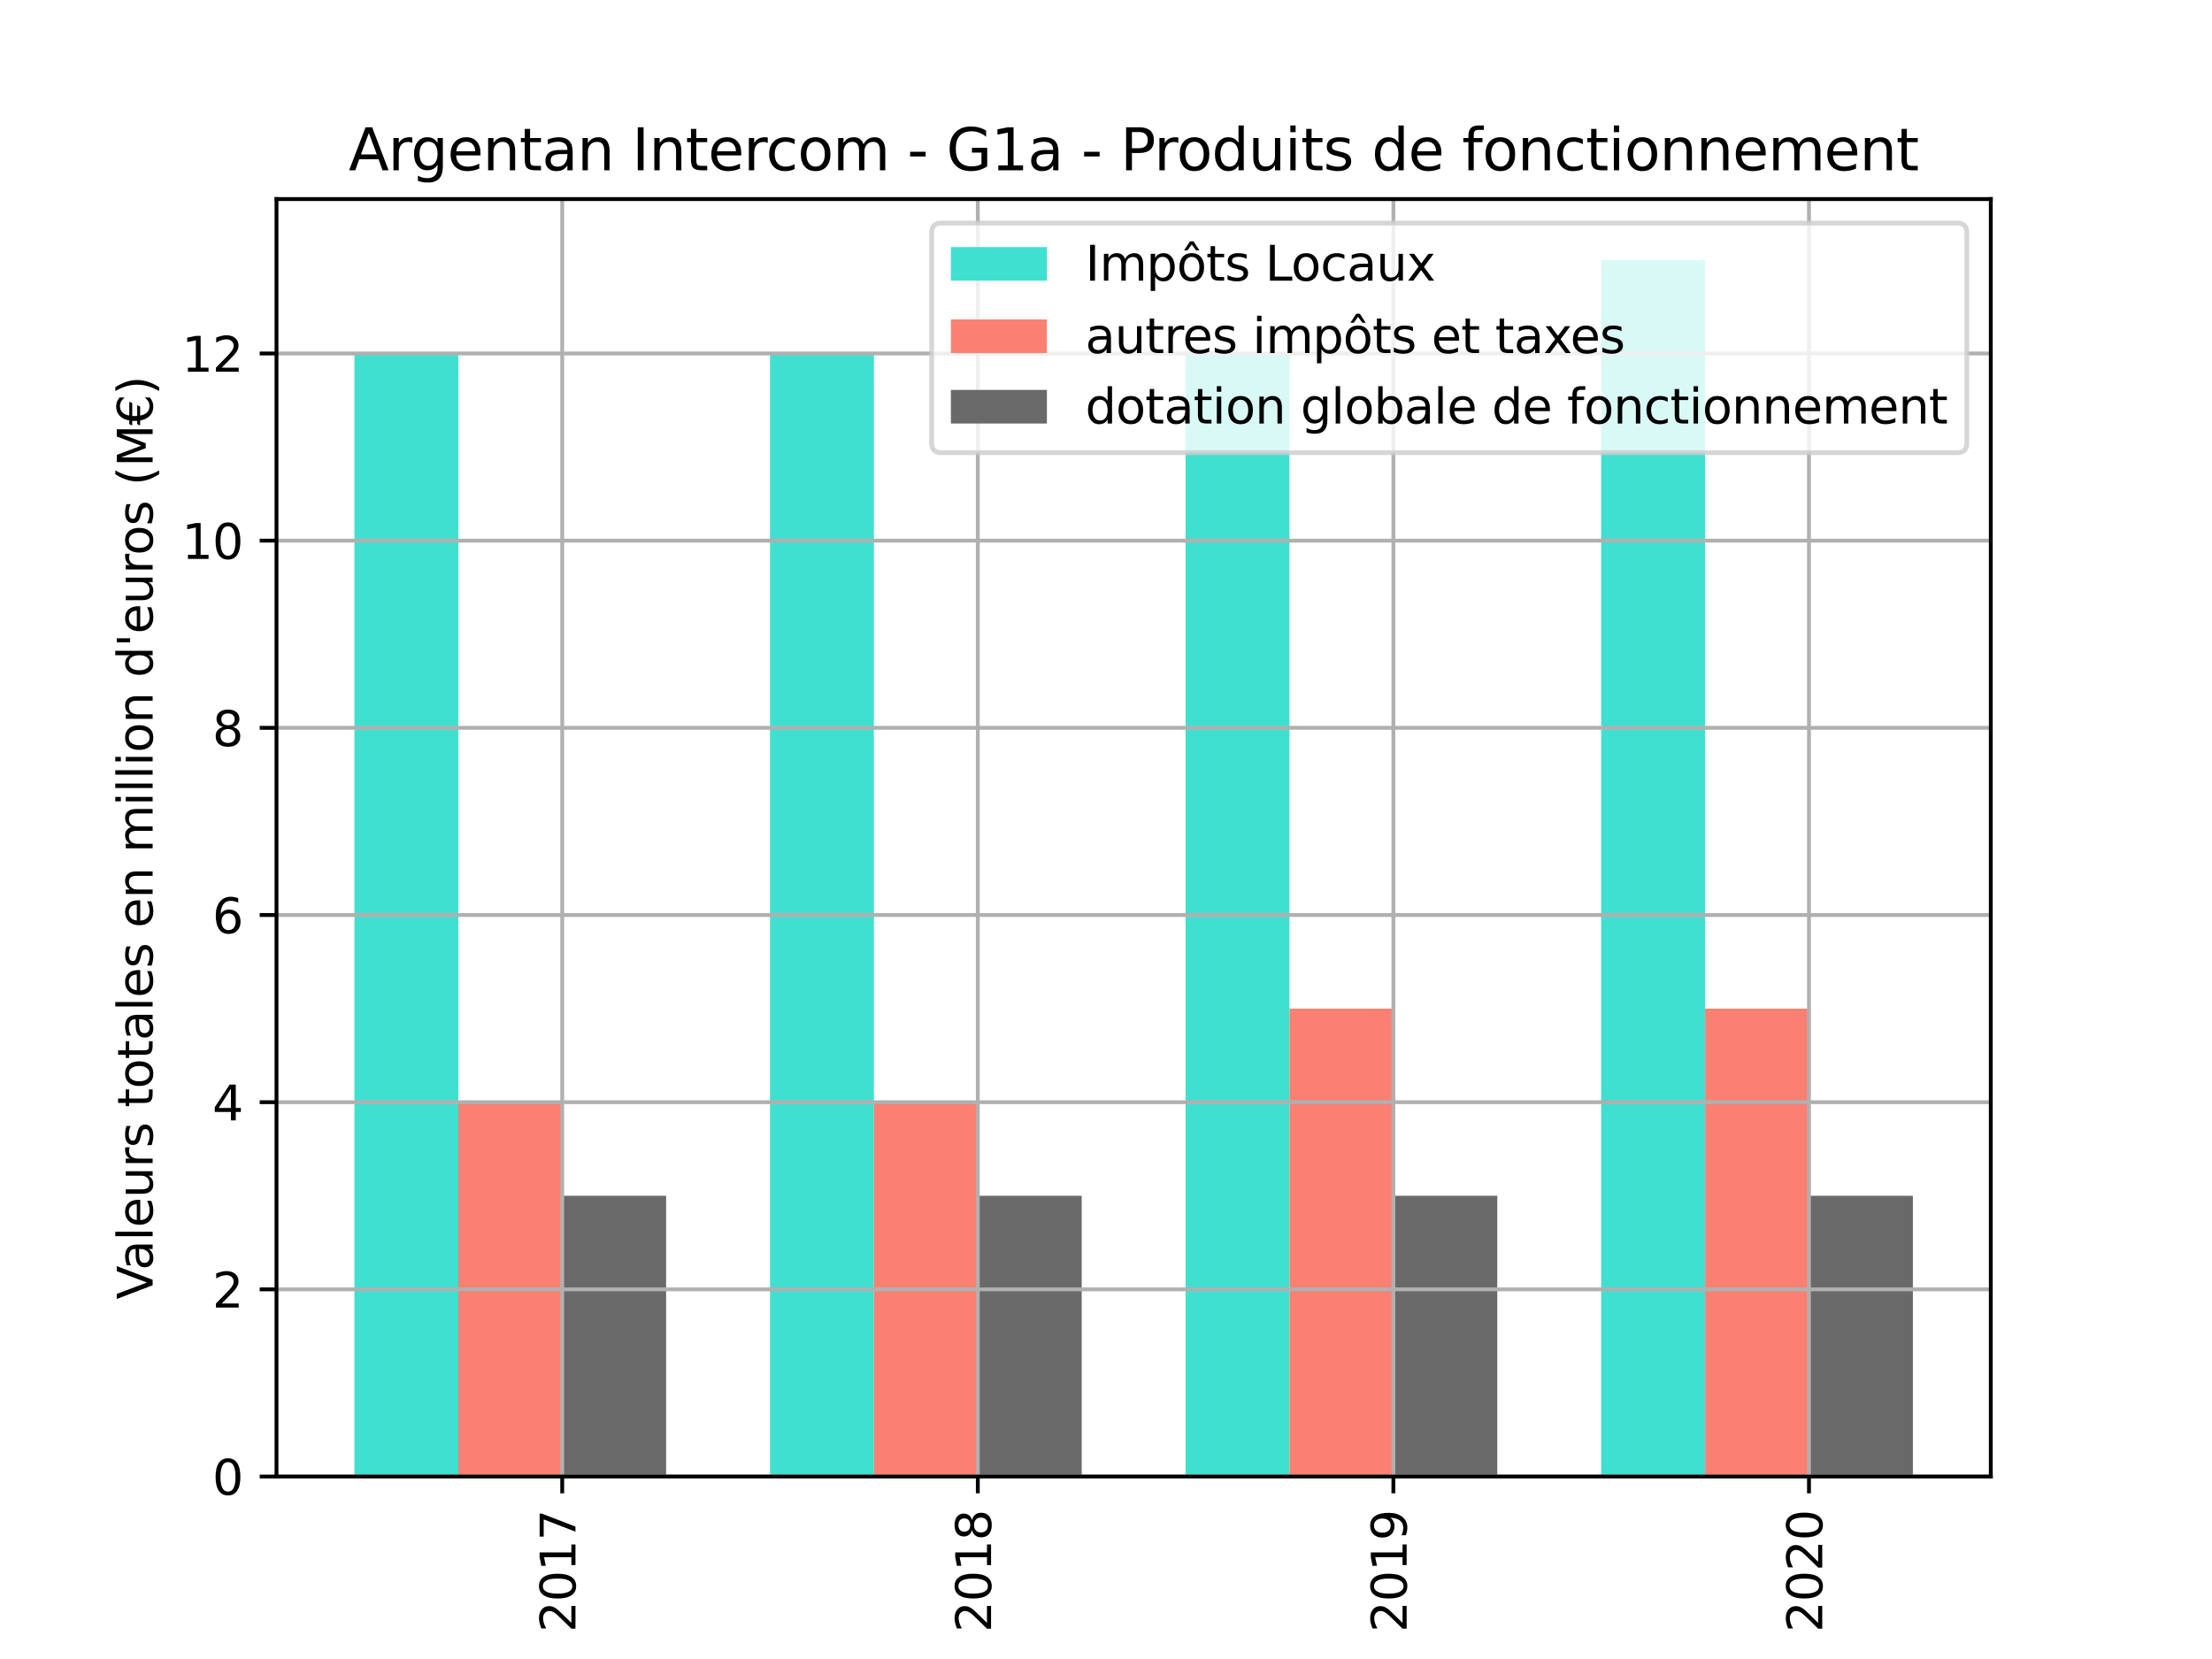 <?xml version="1.0" encoding="utf-8" standalone="no"?>
<!DOCTYPE svg PUBLIC "-//W3C//DTD SVG 1.1//EN"
  "http://www.w3.org/Graphics/SVG/1.1/DTD/svg11.dtd">
<svg height="345.6pt" version="1.1" viewBox="0 0 460.8 345.6" width="460.8pt" xmlns="http://www.w3.org/2000/svg" xmlns:xlink="http://www.w3.org/1999/xlink">
 <defs>
  <style type="text/css">*{stroke-linecap:butt;stroke-linejoin:round;}</style>
 </defs>
 <g id="figure_1">
  <g id="patch_1">
   <path d="M 0 345.6 
L 460.8 345.6 
L 460.8 0 
L 0 0 
z
" style="fill:#ffffff;"/>
  </g>
  <g id="axes_1">
   <g id="patch_2">
    <path d="M 57.6 307.584 
L 414.72 307.584 
L 414.72 41.472 
L 57.6 41.472 
z
" style="fill:#ffffff;"/>
   </g>
   <g id="patch_3">
    <path clip-path="url(#pad133f1613)" d="M 73.833 307.584 
L 95.476 307.584 
L 95.476 73.639 
L 73.833 73.639 
z
" style="fill:#40e0d0;"/>
   </g>
   <g id="patch_4">
    <path clip-path="url(#pad133f1613)" d="M 160.407 307.584 
L 182.051 307.584 
L 182.051 73.639 
L 160.407 73.639 
z
" style="fill:#40e0d0;"/>
   </g>
   <g id="patch_5">
    <path clip-path="url(#pad133f1613)" d="M 246.982 307.584 
L 268.625 307.584 
L 268.625 73.639 
L 246.982 73.639 
z
" style="fill:#40e0d0;"/>
   </g>
   <g id="patch_6">
    <path clip-path="url(#pad133f1613)" d="M 333.556 307.584 
L 355.2 307.584 
L 355.2 54.144 
L 333.556 54.144 
z
" style="fill:#40e0d0;"/>
   </g>
   <g id="patch_7">
    <path clip-path="url(#pad133f1613)" d="M 95.476 307.584 
L 117.12 307.584 
L 117.12 229.602 
L 95.476 229.602 
z
" style="fill:#fa8072;"/>
   </g>
   <g id="patch_8">
    <path clip-path="url(#pad133f1613)" d="M 182.051 307.584 
L 203.695 307.584 
L 203.695 229.602 
L 182.051 229.602 
z
" style="fill:#fa8072;"/>
   </g>
   <g id="patch_9">
    <path clip-path="url(#pad133f1613)" d="M 268.625 307.584 
L 290.269 307.584 
L 290.269 210.107 
L 268.625 210.107 
z
" style="fill:#fa8072;"/>
   </g>
   <g id="patch_10">
    <path clip-path="url(#pad133f1613)" d="M 355.2 307.584 
L 376.844 307.584 
L 376.844 210.107 
L 355.2 210.107 
z
" style="fill:#fa8072;"/>
   </g>
   <g id="patch_11">
    <path clip-path="url(#pad133f1613)" d="M 117.12 307.584 
L 138.764 307.584 
L 138.764 249.098 
L 117.12 249.098 
z
" style="fill:#696969;"/>
   </g>
   <g id="patch_12">
    <path clip-path="url(#pad133f1613)" d="M 203.695 307.584 
L 225.338 307.584 
L 225.338 249.098 
L 203.695 249.098 
z
" style="fill:#696969;"/>
   </g>
   <g id="patch_13">
    <path clip-path="url(#pad133f1613)" d="M 290.269 307.584 
L 311.913 307.584 
L 311.913 249.098 
L 290.269 249.098 
z
" style="fill:#696969;"/>
   </g>
   <g id="patch_14">
    <path clip-path="url(#pad133f1613)" d="M 376.844 307.584 
L 398.487 307.584 
L 398.487 249.098 
L 376.844 249.098 
z
" style="fill:#696969;"/>
   </g>
   <g id="matplotlib.axis_1">
    <g id="xtick_1">
     <g id="line2d_1">
      <path clip-path="url(#pad133f1613)" d="M 117.12 307.584 
L 117.12 41.472 
" style="fill:none;stroke:#b0b0b0;stroke-linecap:square;stroke-width:0.8;"/>
     </g>
     <g id="line2d_2">
      <defs>
       <path d="M 0 0 
L 0 3.5 
" id="m627f1ed499" style="stroke:#000000;stroke-width:0.8;"/>
      </defs>
      <g>
       <use style="stroke:#000000;stroke-width:0.8;" x="117.12" xlink:href="#m627f1ed499" y="307.584"/>
      </g>
     </g>
     <g id="text_1">
      <!-- 2017 -->
      <g transform="translate(119.879 340.034)rotate(-90)scale(0.1 -0.1)">
       <defs>
        <path d="M 1228 531 
L 3431 531 
L 3431 0 
L 469 0 
L 469 531 
Q 828 903 1448 1529 
Q 2069 2156 2228 2338 
Q 2531 2678 2651 2914 
Q 2772 3150 2772 3378 
Q 2772 3750 2511 3984 
Q 2250 4219 1831 4219 
Q 1534 4219 1204 4116 
Q 875 4013 500 3803 
L 500 4441 
Q 881 4594 1212 4672 
Q 1544 4750 1819 4750 
Q 2544 4750 2975 4387 
Q 3406 4025 3406 3419 
Q 3406 3131 3298 2873 
Q 3191 2616 2906 2266 
Q 2828 2175 2409 1742 
Q 1991 1309 1228 531 
z
" id="DejaVuSans-32" transform="scale(0.016)"/>
        <path d="M 2034 4250 
Q 1547 4250 1301 3770 
Q 1056 3291 1056 2328 
Q 1056 1369 1301 889 
Q 1547 409 2034 409 
Q 2525 409 2770 889 
Q 3016 1369 3016 2328 
Q 3016 3291 2770 3770 
Q 2525 4250 2034 4250 
z
M 2034 4750 
Q 2819 4750 3233 4129 
Q 3647 3509 3647 2328 
Q 3647 1150 3233 529 
Q 2819 -91 2034 -91 
Q 1250 -91 836 529 
Q 422 1150 422 2328 
Q 422 3509 836 4129 
Q 1250 4750 2034 4750 
z
" id="DejaVuSans-30" transform="scale(0.016)"/>
        <path d="M 794 531 
L 1825 531 
L 1825 4091 
L 703 3866 
L 703 4441 
L 1819 4666 
L 2450 4666 
L 2450 531 
L 3481 531 
L 3481 0 
L 794 0 
L 794 531 
z
" id="DejaVuSans-31" transform="scale(0.016)"/>
        <path d="M 525 4666 
L 3525 4666 
L 3525 4397 
L 1831 0 
L 1172 0 
L 2766 4134 
L 525 4134 
L 525 4666 
z
" id="DejaVuSans-37" transform="scale(0.016)"/>
       </defs>
       <use xlink:href="#DejaVuSans-32"/>
       <use x="63.623" xlink:href="#DejaVuSans-30"/>
       <use x="127.246" xlink:href="#DejaVuSans-31"/>
       <use x="190.869" xlink:href="#DejaVuSans-37"/>
      </g>
     </g>
    </g>
    <g id="xtick_2">
     <g id="line2d_3">
      <path clip-path="url(#pad133f1613)" d="M 203.695 307.584 
L 203.695 41.472 
" style="fill:none;stroke:#b0b0b0;stroke-linecap:square;stroke-width:0.8;"/>
     </g>
     <g id="line2d_4">
      <g>
       <use style="stroke:#000000;stroke-width:0.8;" x="203.695" xlink:href="#m627f1ed499" y="307.584"/>
      </g>
     </g>
     <g id="text_2">
      <!-- 2018 -->
      <g transform="translate(206.454 340.034)rotate(-90)scale(0.1 -0.1)">
       <defs>
        <path d="M 2034 2216 
Q 1584 2216 1326 1975 
Q 1069 1734 1069 1313 
Q 1069 891 1326 650 
Q 1584 409 2034 409 
Q 2484 409 2743 651 
Q 3003 894 3003 1313 
Q 3003 1734 2745 1975 
Q 2488 2216 2034 2216 
z
M 1403 2484 
Q 997 2584 770 2862 
Q 544 3141 544 3541 
Q 544 4100 942 4425 
Q 1341 4750 2034 4750 
Q 2731 4750 3128 4425 
Q 3525 4100 3525 3541 
Q 3525 3141 3298 2862 
Q 3072 2584 2669 2484 
Q 3125 2378 3379 2068 
Q 3634 1759 3634 1313 
Q 3634 634 3220 271 
Q 2806 -91 2034 -91 
Q 1263 -91 848 271 
Q 434 634 434 1313 
Q 434 1759 690 2068 
Q 947 2378 1403 2484 
z
M 1172 3481 
Q 1172 3119 1398 2916 
Q 1625 2713 2034 2713 
Q 2441 2713 2670 2916 
Q 2900 3119 2900 3481 
Q 2900 3844 2670 4047 
Q 2441 4250 2034 4250 
Q 1625 4250 1398 4047 
Q 1172 3844 1172 3481 
z
" id="DejaVuSans-38" transform="scale(0.016)"/>
       </defs>
       <use xlink:href="#DejaVuSans-32"/>
       <use x="63.623" xlink:href="#DejaVuSans-30"/>
       <use x="127.246" xlink:href="#DejaVuSans-31"/>
       <use x="190.869" xlink:href="#DejaVuSans-38"/>
      </g>
     </g>
    </g>
    <g id="xtick_3">
     <g id="line2d_5">
      <path clip-path="url(#pad133f1613)" d="M 290.269 307.584 
L 290.269 41.472 
" style="fill:none;stroke:#b0b0b0;stroke-linecap:square;stroke-width:0.8;"/>
     </g>
     <g id="line2d_6">
      <g>
       <use style="stroke:#000000;stroke-width:0.8;" x="290.269" xlink:href="#m627f1ed499" y="307.584"/>
      </g>
     </g>
     <g id="text_3">
      <!-- 2019 -->
      <g transform="translate(293.028 340.034)rotate(-90)scale(0.1 -0.1)">
       <defs>
        <path d="M 703 97 
L 703 672 
Q 941 559 1184 500 
Q 1428 441 1663 441 
Q 2288 441 2617 861 
Q 2947 1281 2994 2138 
Q 2813 1869 2534 1725 
Q 2256 1581 1919 1581 
Q 1219 1581 811 2004 
Q 403 2428 403 3163 
Q 403 3881 828 4315 
Q 1253 4750 1959 4750 
Q 2769 4750 3195 4129 
Q 3622 3509 3622 2328 
Q 3622 1225 3098 567 
Q 2575 -91 1691 -91 
Q 1453 -91 1209 -44 
Q 966 3 703 97 
z
M 1959 2075 
Q 2384 2075 2632 2365 
Q 2881 2656 2881 3163 
Q 2881 3666 2632 3958 
Q 2384 4250 1959 4250 
Q 1534 4250 1286 3958 
Q 1038 3666 1038 3163 
Q 1038 2656 1286 2365 
Q 1534 2075 1959 2075 
z
" id="DejaVuSans-39" transform="scale(0.016)"/>
       </defs>
       <use xlink:href="#DejaVuSans-32"/>
       <use x="63.623" xlink:href="#DejaVuSans-30"/>
       <use x="127.246" xlink:href="#DejaVuSans-31"/>
       <use x="190.869" xlink:href="#DejaVuSans-39"/>
      </g>
     </g>
    </g>
    <g id="xtick_4">
     <g id="line2d_7">
      <path clip-path="url(#pad133f1613)" d="M 376.844 307.584 
L 376.844 41.472 
" style="fill:none;stroke:#b0b0b0;stroke-linecap:square;stroke-width:0.8;"/>
     </g>
     <g id="line2d_8">
      <g>
       <use style="stroke:#000000;stroke-width:0.8;" x="376.844" xlink:href="#m627f1ed499" y="307.584"/>
      </g>
     </g>
     <g id="text_4">
      <!-- 2020 -->
      <g transform="translate(379.603 340.034)rotate(-90)scale(0.1 -0.1)">
       <use xlink:href="#DejaVuSans-32"/>
       <use x="63.623" xlink:href="#DejaVuSans-30"/>
       <use x="127.246" xlink:href="#DejaVuSans-32"/>
       <use x="190.869" xlink:href="#DejaVuSans-30"/>
      </g>
     </g>
    </g>
   </g>
   <g id="matplotlib.axis_2">
    <g id="ytick_1">
     <g id="line2d_9">
      <path clip-path="url(#pad133f1613)" d="M 57.6 307.584 
L 414.72 307.584 
" style="fill:none;stroke:#b0b0b0;stroke-linecap:square;stroke-width:0.8;"/>
     </g>
     <g id="line2d_10">
      <defs>
       <path d="M 0 0 
L -3.5 0 
" id="m57786f8c09" style="stroke:#000000;stroke-width:0.8;"/>
      </defs>
      <g>
       <use style="stroke:#000000;stroke-width:0.8;" x="57.6" xlink:href="#m57786f8c09" y="307.584"/>
      </g>
     </g>
     <g id="text_5">
      <!-- 0 -->
      <g transform="translate(44.237 311.383)scale(0.1 -0.1)">
       <use xlink:href="#DejaVuSans-30"/>
      </g>
     </g>
    </g>
    <g id="ytick_2">
     <g id="line2d_11">
      <path clip-path="url(#pad133f1613)" d="M 57.6 268.593 
L 414.72 268.593 
" style="fill:none;stroke:#b0b0b0;stroke-linecap:square;stroke-width:0.8;"/>
     </g>
     <g id="line2d_12">
      <g>
       <use style="stroke:#000000;stroke-width:0.8;" x="57.6" xlink:href="#m57786f8c09" y="268.593"/>
      </g>
     </g>
     <g id="text_6">
      <!-- 2 -->
      <g transform="translate(44.237 272.392)scale(0.1 -0.1)">
       <use xlink:href="#DejaVuSans-32"/>
      </g>
     </g>
    </g>
    <g id="ytick_3">
     <g id="line2d_13">
      <path clip-path="url(#pad133f1613)" d="M 57.6 229.602 
L 414.72 229.602 
" style="fill:none;stroke:#b0b0b0;stroke-linecap:square;stroke-width:0.8;"/>
     </g>
     <g id="line2d_14">
      <g>
       <use style="stroke:#000000;stroke-width:0.8;" x="57.6" xlink:href="#m57786f8c09" y="229.602"/>
      </g>
     </g>
     <g id="text_7">
      <!-- 4 -->
      <g transform="translate(44.237 233.402)scale(0.1 -0.1)">
       <defs>
        <path d="M 2419 4116 
L 825 1625 
L 2419 1625 
L 2419 4116 
z
M 2253 4666 
L 3047 4666 
L 3047 1625 
L 3713 1625 
L 3713 1100 
L 3047 1100 
L 3047 0 
L 2419 0 
L 2419 1100 
L 313 1100 
L 313 1709 
L 2253 4666 
z
" id="DejaVuSans-34" transform="scale(0.016)"/>
       </defs>
       <use xlink:href="#DejaVuSans-34"/>
      </g>
     </g>
    </g>
    <g id="ytick_4">
     <g id="line2d_15">
      <path clip-path="url(#pad133f1613)" d="M 57.6 190.612 
L 414.72 190.612 
" style="fill:none;stroke:#b0b0b0;stroke-linecap:square;stroke-width:0.8;"/>
     </g>
     <g id="line2d_16">
      <g>
       <use style="stroke:#000000;stroke-width:0.8;" x="57.6" xlink:href="#m57786f8c09" y="190.612"/>
      </g>
     </g>
     <g id="text_8">
      <!-- 6 -->
      <g transform="translate(44.237 194.411)scale(0.1 -0.1)">
       <defs>
        <path d="M 2113 2584 
Q 1688 2584 1439 2293 
Q 1191 2003 1191 1497 
Q 1191 994 1439 701 
Q 1688 409 2113 409 
Q 2538 409 2786 701 
Q 3034 994 3034 1497 
Q 3034 2003 2786 2293 
Q 2538 2584 2113 2584 
z
M 3366 4563 
L 3366 3988 
Q 3128 4100 2886 4159 
Q 2644 4219 2406 4219 
Q 1781 4219 1451 3797 
Q 1122 3375 1075 2522 
Q 1259 2794 1537 2939 
Q 1816 3084 2150 3084 
Q 2853 3084 3261 2657 
Q 3669 2231 3669 1497 
Q 3669 778 3244 343 
Q 2819 -91 2113 -91 
Q 1303 -91 875 529 
Q 447 1150 447 2328 
Q 447 3434 972 4092 
Q 1497 4750 2381 4750 
Q 2619 4750 2861 4703 
Q 3103 4656 3366 4563 
z
" id="DejaVuSans-36" transform="scale(0.016)"/>
       </defs>
       <use xlink:href="#DejaVuSans-36"/>
      </g>
     </g>
    </g>
    <g id="ytick_5">
     <g id="line2d_17">
      <path clip-path="url(#pad133f1613)" d="M 57.6 151.621 
L 414.72 151.621 
" style="fill:none;stroke:#b0b0b0;stroke-linecap:square;stroke-width:0.8;"/>
     </g>
     <g id="line2d_18">
      <g>
       <use style="stroke:#000000;stroke-width:0.8;" x="57.6" xlink:href="#m57786f8c09" y="151.621"/>
      </g>
     </g>
     <g id="text_9">
      <!-- 8 -->
      <g transform="translate(44.237 155.42)scale(0.1 -0.1)">
       <use xlink:href="#DejaVuSans-38"/>
      </g>
     </g>
    </g>
    <g id="ytick_6">
     <g id="line2d_19">
      <path clip-path="url(#pad133f1613)" d="M 57.6 112.63 
L 414.72 112.63 
" style="fill:none;stroke:#b0b0b0;stroke-linecap:square;stroke-width:0.8;"/>
     </g>
     <g id="line2d_20">
      <g>
       <use style="stroke:#000000;stroke-width:0.8;" x="57.6" xlink:href="#m57786f8c09" y="112.63"/>
      </g>
     </g>
     <g id="text_10">
      <!-- 10 -->
      <g transform="translate(37.875 116.429)scale(0.1 -0.1)">
       <use xlink:href="#DejaVuSans-31"/>
       <use x="63.623" xlink:href="#DejaVuSans-30"/>
      </g>
     </g>
    </g>
    <g id="ytick_7">
     <g id="line2d_21">
      <path clip-path="url(#pad133f1613)" d="M 57.6 73.639 
L 414.72 73.639 
" style="fill:none;stroke:#b0b0b0;stroke-linecap:square;stroke-width:0.8;"/>
     </g>
     <g id="line2d_22">
      <g>
       <use style="stroke:#000000;stroke-width:0.8;" x="57.6" xlink:href="#m57786f8c09" y="73.639"/>
      </g>
     </g>
     <g id="text_11">
      <!-- 12 -->
      <g transform="translate(37.875 77.439)scale(0.1 -0.1)">
       <use xlink:href="#DejaVuSans-31"/>
       <use x="63.623" xlink:href="#DejaVuSans-32"/>
      </g>
     </g>
    </g>
    <g id="text_12">
     <!-- Valeurs totales en million d'euros (M€) -->
     <g transform="translate(31.795 270.676)rotate(-90)scale(0.1 -0.1)">
      <defs>
       <path d="M 1831 0 
L 50 4666 
L 709 4666 
L 2188 738 
L 3669 4666 
L 4325 4666 
L 2547 0 
L 1831 0 
z
" id="DejaVuSans-56" transform="scale(0.016)"/>
       <path d="M 2194 1759 
Q 1497 1759 1228 1600 
Q 959 1441 959 1056 
Q 959 750 1161 570 
Q 1363 391 1709 391 
Q 2188 391 2477 730 
Q 2766 1069 2766 1631 
L 2766 1759 
L 2194 1759 
z
M 3341 1997 
L 3341 0 
L 2766 0 
L 2766 531 
Q 2569 213 2275 61 
Q 1981 -91 1556 -91 
Q 1019 -91 701 211 
Q 384 513 384 1019 
Q 384 1609 779 1909 
Q 1175 2209 1959 2209 
L 2766 2209 
L 2766 2266 
Q 2766 2663 2505 2880 
Q 2244 3097 1772 3097 
Q 1472 3097 1187 3025 
Q 903 2953 641 2809 
L 641 3341 
Q 956 3463 1253 3523 
Q 1550 3584 1831 3584 
Q 2591 3584 2966 3190 
Q 3341 2797 3341 1997 
z
" id="DejaVuSans-61" transform="scale(0.016)"/>
       <path d="M 603 4863 
L 1178 4863 
L 1178 0 
L 603 0 
L 603 4863 
z
" id="DejaVuSans-6c" transform="scale(0.016)"/>
       <path d="M 3597 1894 
L 3597 1613 
L 953 1613 
Q 991 1019 1311 708 
Q 1631 397 2203 397 
Q 2534 397 2845 478 
Q 3156 559 3463 722 
L 3463 178 
Q 3153 47 2828 -22 
Q 2503 -91 2169 -91 
Q 1331 -91 842 396 
Q 353 884 353 1716 
Q 353 2575 817 3079 
Q 1281 3584 2069 3584 
Q 2775 3584 3186 3129 
Q 3597 2675 3597 1894 
z
M 3022 2063 
Q 3016 2534 2758 2815 
Q 2500 3097 2075 3097 
Q 1594 3097 1305 2825 
Q 1016 2553 972 2059 
L 3022 2063 
z
" id="DejaVuSans-65" transform="scale(0.016)"/>
       <path d="M 544 1381 
L 544 3500 
L 1119 3500 
L 1119 1403 
Q 1119 906 1312 657 
Q 1506 409 1894 409 
Q 2359 409 2629 706 
Q 2900 1003 2900 1516 
L 2900 3500 
L 3475 3500 
L 3475 0 
L 2900 0 
L 2900 538 
Q 2691 219 2414 64 
Q 2138 -91 1772 -91 
Q 1169 -91 856 284 
Q 544 659 544 1381 
z
M 1991 3584 
L 1991 3584 
z
" id="DejaVuSans-75" transform="scale(0.016)"/>
       <path d="M 2631 2963 
Q 2534 3019 2420 3045 
Q 2306 3072 2169 3072 
Q 1681 3072 1420 2755 
Q 1159 2438 1159 1844 
L 1159 0 
L 581 0 
L 581 3500 
L 1159 3500 
L 1159 2956 
Q 1341 3275 1631 3429 
Q 1922 3584 2338 3584 
Q 2397 3584 2469 3576 
Q 2541 3569 2628 3553 
L 2631 2963 
z
" id="DejaVuSans-72" transform="scale(0.016)"/>
       <path d="M 2834 3397 
L 2834 2853 
Q 2591 2978 2328 3040 
Q 2066 3103 1784 3103 
Q 1356 3103 1142 2972 
Q 928 2841 928 2578 
Q 928 2378 1081 2264 
Q 1234 2150 1697 2047 
L 1894 2003 
Q 2506 1872 2764 1633 
Q 3022 1394 3022 966 
Q 3022 478 2636 193 
Q 2250 -91 1575 -91 
Q 1294 -91 989 -36 
Q 684 19 347 128 
L 347 722 
Q 666 556 975 473 
Q 1284 391 1588 391 
Q 1994 391 2212 530 
Q 2431 669 2431 922 
Q 2431 1156 2273 1281 
Q 2116 1406 1581 1522 
L 1381 1569 
Q 847 1681 609 1914 
Q 372 2147 372 2553 
Q 372 3047 722 3315 
Q 1072 3584 1716 3584 
Q 2034 3584 2315 3537 
Q 2597 3491 2834 3397 
z
" id="DejaVuSans-73" transform="scale(0.016)"/>
       <path id="DejaVuSans-20" transform="scale(0.016)"/>
       <path d="M 1172 4494 
L 1172 3500 
L 2356 3500 
L 2356 3053 
L 1172 3053 
L 1172 1153 
Q 1172 725 1289 603 
Q 1406 481 1766 481 
L 2356 481 
L 2356 0 
L 1766 0 
Q 1100 0 847 248 
Q 594 497 594 1153 
L 594 3053 
L 172 3053 
L 172 3500 
L 594 3500 
L 594 4494 
L 1172 4494 
z
" id="DejaVuSans-74" transform="scale(0.016)"/>
       <path d="M 1959 3097 
Q 1497 3097 1228 2736 
Q 959 2375 959 1747 
Q 959 1119 1226 758 
Q 1494 397 1959 397 
Q 2419 397 2687 759 
Q 2956 1122 2956 1747 
Q 2956 2369 2687 2733 
Q 2419 3097 1959 3097 
z
M 1959 3584 
Q 2709 3584 3137 3096 
Q 3566 2609 3566 1747 
Q 3566 888 3137 398 
Q 2709 -91 1959 -91 
Q 1206 -91 779 398 
Q 353 888 353 1747 
Q 353 2609 779 3096 
Q 1206 3584 1959 3584 
z
" id="DejaVuSans-6f" transform="scale(0.016)"/>
       <path d="M 3513 2113 
L 3513 0 
L 2938 0 
L 2938 2094 
Q 2938 2591 2744 2837 
Q 2550 3084 2163 3084 
Q 1697 3084 1428 2787 
Q 1159 2491 1159 1978 
L 1159 0 
L 581 0 
L 581 3500 
L 1159 3500 
L 1159 2956 
Q 1366 3272 1645 3428 
Q 1925 3584 2291 3584 
Q 2894 3584 3203 3211 
Q 3513 2838 3513 2113 
z
" id="DejaVuSans-6e" transform="scale(0.016)"/>
       <path d="M 3328 2828 
Q 3544 3216 3844 3400 
Q 4144 3584 4550 3584 
Q 5097 3584 5394 3201 
Q 5691 2819 5691 2113 
L 5691 0 
L 5113 0 
L 5113 2094 
Q 5113 2597 4934 2840 
Q 4756 3084 4391 3084 
Q 3944 3084 3684 2787 
Q 3425 2491 3425 1978 
L 3425 0 
L 2847 0 
L 2847 2094 
Q 2847 2600 2669 2842 
Q 2491 3084 2119 3084 
Q 1678 3084 1418 2786 
Q 1159 2488 1159 1978 
L 1159 0 
L 581 0 
L 581 3500 
L 1159 3500 
L 1159 2956 
Q 1356 3278 1631 3431 
Q 1906 3584 2284 3584 
Q 2666 3584 2933 3390 
Q 3200 3197 3328 2828 
z
" id="DejaVuSans-6d" transform="scale(0.016)"/>
       <path d="M 603 3500 
L 1178 3500 
L 1178 0 
L 603 0 
L 603 3500 
z
M 603 4863 
L 1178 4863 
L 1178 4134 
L 603 4134 
L 603 4863 
z
" id="DejaVuSans-69" transform="scale(0.016)"/>
       <path d="M 2906 2969 
L 2906 4863 
L 3481 4863 
L 3481 0 
L 2906 0 
L 2906 525 
Q 2725 213 2448 61 
Q 2172 -91 1784 -91 
Q 1150 -91 751 415 
Q 353 922 353 1747 
Q 353 2572 751 3078 
Q 1150 3584 1784 3584 
Q 2172 3584 2448 3432 
Q 2725 3281 2906 2969 
z
M 947 1747 
Q 947 1113 1208 752 
Q 1469 391 1925 391 
Q 2381 391 2643 752 
Q 2906 1113 2906 1747 
Q 2906 2381 2643 2742 
Q 2381 3103 1925 3103 
Q 1469 3103 1208 2742 
Q 947 2381 947 1747 
z
" id="DejaVuSans-64" transform="scale(0.016)"/>
       <path d="M 1147 4666 
L 1147 2931 
L 616 2931 
L 616 4666 
L 1147 4666 
z
" id="DejaVuSans-27" transform="scale(0.016)"/>
       <path d="M 1984 4856 
Q 1566 4138 1362 3434 
Q 1159 2731 1159 2009 
Q 1159 1288 1364 580 
Q 1569 -128 1984 -844 
L 1484 -844 
Q 1016 -109 783 600 
Q 550 1309 550 2009 
Q 550 2706 781 3412 
Q 1013 4119 1484 4856 
L 1984 4856 
z
" id="DejaVuSans-28" transform="scale(0.016)"/>
       <path d="M 628 4666 
L 1569 4666 
L 2759 1491 
L 3956 4666 
L 4897 4666 
L 4897 0 
L 4281 0 
L 4281 4097 
L 3078 897 
L 2444 897 
L 1241 4097 
L 1241 0 
L 628 0 
L 628 4666 
z
" id="DejaVuSans-4d" transform="scale(0.016)"/>
       <path d="M 3647 4306 
L 3647 3641 
Q 3363 3969 3098 4109 
Q 2834 4250 2516 4250 
Q 2025 4250 1709 3937 
Q 1394 3625 1294 3041 
L 3097 3041 
L 2925 2656 
L 1244 2656 
Q 1238 2581 1236 2509 
Q 1234 2438 1234 2328 
Q 1234 2228 1236 2156 
Q 1238 2084 1244 2009 
L 2638 2009 
L 2463 1625 
L 1294 1625 
Q 1394 1041 1709 725 
Q 2025 409 2516 409 
Q 2834 409 3098 550 
Q 3363 691 3647 1019 
L 3647 359 
Q 3369 134 3080 21 
Q 2791 -91 2491 -91 
Q 1750 -91 1267 362 
Q 784 816 659 1625 
L 0 1625 
L 172 2009 
L 606 2009 
Q 606 2081 604 2154 
Q 603 2228 603 2328 
Q 603 2438 604 2511 
Q 606 2584 606 2656 
L 0 2656 
L 172 3041 
L 659 3041 
Q 784 3844 1268 4297 
Q 1753 4750 2491 4750 
Q 2797 4750 3086 4639 
Q 3375 4528 3647 4306 
z
" id="DejaVuSans-20ac" transform="scale(0.016)"/>
       <path d="M 513 4856 
L 1013 4856 
Q 1481 4119 1714 3412 
Q 1947 2706 1947 2009 
Q 1947 1309 1714 600 
Q 1481 -109 1013 -844 
L 513 -844 
Q 928 -128 1133 580 
Q 1338 1288 1338 2009 
Q 1338 2731 1133 3434 
Q 928 4138 513 4856 
z
" id="DejaVuSans-29" transform="scale(0.016)"/>
      </defs>
      <use xlink:href="#DejaVuSans-56"/>
      <use x="60.658" xlink:href="#DejaVuSans-61"/>
      <use x="121.938" xlink:href="#DejaVuSans-6c"/>
      <use x="149.721" xlink:href="#DejaVuSans-65"/>
      <use x="211.244" xlink:href="#DejaVuSans-75"/>
      <use x="274.623" xlink:href="#DejaVuSans-72"/>
      <use x="315.736" xlink:href="#DejaVuSans-73"/>
      <use x="367.836" xlink:href="#DejaVuSans-20"/>
      <use x="399.623" xlink:href="#DejaVuSans-74"/>
      <use x="438.832" xlink:href="#DejaVuSans-6f"/>
      <use x="500.014" xlink:href="#DejaVuSans-74"/>
      <use x="539.223" xlink:href="#DejaVuSans-61"/>
      <use x="600.502" xlink:href="#DejaVuSans-6c"/>
      <use x="628.285" xlink:href="#DejaVuSans-65"/>
      <use x="689.809" xlink:href="#DejaVuSans-73"/>
      <use x="741.908" xlink:href="#DejaVuSans-20"/>
      <use x="773.695" xlink:href="#DejaVuSans-65"/>
      <use x="835.219" xlink:href="#DejaVuSans-6e"/>
      <use x="898.598" xlink:href="#DejaVuSans-20"/>
      <use x="930.385" xlink:href="#DejaVuSans-6d"/>
      <use x="1027.797" xlink:href="#DejaVuSans-69"/>
      <use x="1055.58" xlink:href="#DejaVuSans-6c"/>
      <use x="1083.363" xlink:href="#DejaVuSans-6c"/>
      <use x="1111.146" xlink:href="#DejaVuSans-69"/>
      <use x="1138.93" xlink:href="#DejaVuSans-6f"/>
      <use x="1200.111" xlink:href="#DejaVuSans-6e"/>
      <use x="1263.49" xlink:href="#DejaVuSans-20"/>
      <use x="1295.277" xlink:href="#DejaVuSans-64"/>
      <use x="1358.754" xlink:href="#DejaVuSans-27"/>
      <use x="1386.244" xlink:href="#DejaVuSans-65"/>
      <use x="1447.768" xlink:href="#DejaVuSans-75"/>
      <use x="1511.146" xlink:href="#DejaVuSans-72"/>
      <use x="1550.01" xlink:href="#DejaVuSans-6f"/>
      <use x="1611.191" xlink:href="#DejaVuSans-73"/>
      <use x="1663.291" xlink:href="#DejaVuSans-20"/>
      <use x="1695.078" xlink:href="#DejaVuSans-28"/>
      <use x="1734.092" xlink:href="#DejaVuSans-4d"/>
      <use x="1820.371" xlink:href="#DejaVuSans-20ac"/>
      <use x="1883.994" xlink:href="#DejaVuSans-29"/>
     </g>
    </g>
   </g>
   <g id="patch_15">
    <path d="M 57.6 307.584 
L 57.6 41.472 
" style="fill:none;stroke:#000000;stroke-linecap:square;stroke-linejoin:miter;stroke-width:0.8;"/>
   </g>
   <g id="patch_16">
    <path d="M 414.72 307.584 
L 414.72 41.472 
" style="fill:none;stroke:#000000;stroke-linecap:square;stroke-linejoin:miter;stroke-width:0.8;"/>
   </g>
   <g id="patch_17">
    <path d="M 57.6 307.584 
L 414.72 307.584 
" style="fill:none;stroke:#000000;stroke-linecap:square;stroke-linejoin:miter;stroke-width:0.8;"/>
   </g>
   <g id="patch_18">
    <path d="M 57.6 41.472 
L 414.72 41.472 
" style="fill:none;stroke:#000000;stroke-linecap:square;stroke-linejoin:miter;stroke-width:0.8;"/>
   </g>
   <g id="text_13">
    <!-- Argentan Intercom - G1a - Produits de fonctionnement -->
    <g transform="translate(72.639 35.472)scale(0.12 -0.12)">
     <defs>
      <path d="M 2188 4044 
L 1331 1722 
L 3047 1722 
L 2188 4044 
z
M 1831 4666 
L 2547 4666 
L 4325 0 
L 3669 0 
L 3244 1197 
L 1141 1197 
L 716 0 
L 50 0 
L 1831 4666 
z
" id="DejaVuSans-41" transform="scale(0.016)"/>
      <path d="M 2906 1791 
Q 2906 2416 2648 2759 
Q 2391 3103 1925 3103 
Q 1463 3103 1205 2759 
Q 947 2416 947 1791 
Q 947 1169 1205 825 
Q 1463 481 1925 481 
Q 2391 481 2648 825 
Q 2906 1169 2906 1791 
z
M 3481 434 
Q 3481 -459 3084 -895 
Q 2688 -1331 1869 -1331 
Q 1566 -1331 1297 -1286 
Q 1028 -1241 775 -1147 
L 775 -588 
Q 1028 -725 1275 -790 
Q 1522 -856 1778 -856 
Q 2344 -856 2625 -561 
Q 2906 -266 2906 331 
L 2906 616 
Q 2728 306 2450 153 
Q 2172 0 1784 0 
Q 1141 0 747 490 
Q 353 981 353 1791 
Q 353 2603 747 3093 
Q 1141 3584 1784 3584 
Q 2172 3584 2450 3431 
Q 2728 3278 2906 2969 
L 2906 3500 
L 3481 3500 
L 3481 434 
z
" id="DejaVuSans-67" transform="scale(0.016)"/>
      <path d="M 628 4666 
L 1259 4666 
L 1259 0 
L 628 0 
L 628 4666 
z
" id="DejaVuSans-49" transform="scale(0.016)"/>
      <path d="M 3122 3366 
L 3122 2828 
Q 2878 2963 2633 3030 
Q 2388 3097 2138 3097 
Q 1578 3097 1268 2742 
Q 959 2388 959 1747 
Q 959 1106 1268 751 
Q 1578 397 2138 397 
Q 2388 397 2633 464 
Q 2878 531 3122 666 
L 3122 134 
Q 2881 22 2623 -34 
Q 2366 -91 2075 -91 
Q 1284 -91 818 406 
Q 353 903 353 1747 
Q 353 2603 823 3093 
Q 1294 3584 2113 3584 
Q 2378 3584 2631 3529 
Q 2884 3475 3122 3366 
z
" id="DejaVuSans-63" transform="scale(0.016)"/>
      <path d="M 313 2009 
L 1997 2009 
L 1997 1497 
L 313 1497 
L 313 2009 
z
" id="DejaVuSans-2d" transform="scale(0.016)"/>
      <path d="M 3809 666 
L 3809 1919 
L 2778 1919 
L 2778 2438 
L 4434 2438 
L 4434 434 
Q 4069 175 3628 42 
Q 3188 -91 2688 -91 
Q 1594 -91 976 548 
Q 359 1188 359 2328 
Q 359 3472 976 4111 
Q 1594 4750 2688 4750 
Q 3144 4750 3555 4637 
Q 3966 4525 4313 4306 
L 4313 3634 
Q 3963 3931 3569 4081 
Q 3175 4231 2741 4231 
Q 1884 4231 1454 3753 
Q 1025 3275 1025 2328 
Q 1025 1384 1454 906 
Q 1884 428 2741 428 
Q 3075 428 3337 486 
Q 3600 544 3809 666 
z
" id="DejaVuSans-47" transform="scale(0.016)"/>
      <path d="M 1259 4147 
L 1259 2394 
L 2053 2394 
Q 2494 2394 2734 2622 
Q 2975 2850 2975 3272 
Q 2975 3691 2734 3919 
Q 2494 4147 2053 4147 
L 1259 4147 
z
M 628 4666 
L 2053 4666 
Q 2838 4666 3239 4311 
Q 3641 3956 3641 3272 
Q 3641 2581 3239 2228 
Q 2838 1875 2053 1875 
L 1259 1875 
L 1259 0 
L 628 0 
L 628 4666 
z
" id="DejaVuSans-50" transform="scale(0.016)"/>
      <path d="M 2375 4863 
L 2375 4384 
L 1825 4384 
Q 1516 4384 1395 4259 
Q 1275 4134 1275 3809 
L 1275 3500 
L 2222 3500 
L 2222 3053 
L 1275 3053 
L 1275 0 
L 697 0 
L 697 3053 
L 147 3053 
L 147 3500 
L 697 3500 
L 697 3744 
Q 697 4328 969 4595 
Q 1241 4863 1831 4863 
L 2375 4863 
z
" id="DejaVuSans-66" transform="scale(0.016)"/>
     </defs>
     <use xlink:href="#DejaVuSans-41"/>
     <use x="68.408" xlink:href="#DejaVuSans-72"/>
     <use x="107.771" xlink:href="#DejaVuSans-67"/>
     <use x="171.248" xlink:href="#DejaVuSans-65"/>
     <use x="232.771" xlink:href="#DejaVuSans-6e"/>
     <use x="296.15" xlink:href="#DejaVuSans-74"/>
     <use x="335.359" xlink:href="#DejaVuSans-61"/>
     <use x="396.639" xlink:href="#DejaVuSans-6e"/>
     <use x="460.018" xlink:href="#DejaVuSans-20"/>
     <use x="491.805" xlink:href="#DejaVuSans-49"/>
     <use x="521.297" xlink:href="#DejaVuSans-6e"/>
     <use x="584.676" xlink:href="#DejaVuSans-74"/>
     <use x="623.885" xlink:href="#DejaVuSans-65"/>
     <use x="685.408" xlink:href="#DejaVuSans-72"/>
     <use x="724.271" xlink:href="#DejaVuSans-63"/>
     <use x="779.252" xlink:href="#DejaVuSans-6f"/>
     <use x="840.434" xlink:href="#DejaVuSans-6d"/>
     <use x="937.846" xlink:href="#DejaVuSans-20"/>
     <use x="969.633" xlink:href="#DejaVuSans-2d"/>
     <use x="1005.717" xlink:href="#DejaVuSans-20"/>
     <use x="1037.504" xlink:href="#DejaVuSans-47"/>
     <use x="1114.994" xlink:href="#DejaVuSans-31"/>
     <use x="1178.617" xlink:href="#DejaVuSans-61"/>
     <use x="1239.896" xlink:href="#DejaVuSans-20"/>
     <use x="1271.684" xlink:href="#DejaVuSans-2d"/>
     <use x="1307.768" xlink:href="#DejaVuSans-20"/>
     <use x="1339.555" xlink:href="#DejaVuSans-50"/>
     <use x="1398.107" xlink:href="#DejaVuSans-72"/>
     <use x="1436.971" xlink:href="#DejaVuSans-6f"/>
     <use x="1498.152" xlink:href="#DejaVuSans-64"/>
     <use x="1561.629" xlink:href="#DejaVuSans-75"/>
     <use x="1625.008" xlink:href="#DejaVuSans-69"/>
     <use x="1652.791" xlink:href="#DejaVuSans-74"/>
     <use x="1692" xlink:href="#DejaVuSans-73"/>
     <use x="1744.1" xlink:href="#DejaVuSans-20"/>
     <use x="1775.887" xlink:href="#DejaVuSans-64"/>
     <use x="1839.363" xlink:href="#DejaVuSans-65"/>
     <use x="1900.887" xlink:href="#DejaVuSans-20"/>
     <use x="1932.674" xlink:href="#DejaVuSans-66"/>
     <use x="1967.879" xlink:href="#DejaVuSans-6f"/>
     <use x="2029.061" xlink:href="#DejaVuSans-6e"/>
     <use x="2092.439" xlink:href="#DejaVuSans-63"/>
     <use x="2147.42" xlink:href="#DejaVuSans-74"/>
     <use x="2186.629" xlink:href="#DejaVuSans-69"/>
     <use x="2214.412" xlink:href="#DejaVuSans-6f"/>
     <use x="2275.594" xlink:href="#DejaVuSans-6e"/>
     <use x="2338.973" xlink:href="#DejaVuSans-6e"/>
     <use x="2402.352" xlink:href="#DejaVuSans-65"/>
     <use x="2463.875" xlink:href="#DejaVuSans-6d"/>
     <use x="2561.287" xlink:href="#DejaVuSans-65"/>
     <use x="2622.811" xlink:href="#DejaVuSans-6e"/>
     <use x="2686.189" xlink:href="#DejaVuSans-74"/>
    </g>
   </g>
   <g id="legend_1">
    <g id="patch_19">
     <path d="M 196.089 94.306 
L 407.72 94.306 
Q 409.72 94.306 409.72 92.306 
L 409.72 48.472 
Q 409.72 46.472 407.72 46.472 
L 196.089 46.472 
Q 194.089 46.472 194.089 48.472 
L 194.089 92.306 
Q 194.089 94.306 196.089 94.306 
z
" style="fill:#ffffff;opacity:0.8;stroke:#cccccc;stroke-linejoin:miter;"/>
    </g>
    <g id="patch_20">
     <path d="M 198.089 58.47 
L 218.089 58.47 
L 218.089 51.47 
L 198.089 51.47 
z
" style="fill:#40e0d0;"/>
    </g>
    <g id="text_14">
     <!-- Impôts Locaux -->
     <g transform="translate(226.089 58.47)scale(0.1 -0.1)">
      <defs>
       <path d="M 1159 525 
L 1159 -1331 
L 581 -1331 
L 581 3500 
L 1159 3500 
L 1159 2969 
Q 1341 3281 1617 3432 
Q 1894 3584 2278 3584 
Q 2916 3584 3314 3078 
Q 3713 2572 3713 1747 
Q 3713 922 3314 415 
Q 2916 -91 2278 -91 
Q 1894 -91 1617 61 
Q 1341 213 1159 525 
z
M 3116 1747 
Q 3116 2381 2855 2742 
Q 2594 3103 2138 3103 
Q 1681 3103 1420 2742 
Q 1159 2381 1159 1747 
Q 1159 1113 1420 752 
Q 1681 391 2138 391 
Q 2594 391 2855 752 
Q 3116 1113 3116 1747 
z
" id="DejaVuSans-70" transform="scale(0.016)"/>
       <path d="M 1959 3097 
Q 1497 3097 1228 2736 
Q 959 2375 959 1747 
Q 959 1119 1226 758 
Q 1494 397 1959 397 
Q 2419 397 2687 759 
Q 2956 1122 2956 1747 
Q 2956 2369 2687 2733 
Q 2419 3097 1959 3097 
z
M 1959 3584 
Q 2709 3584 3137 3096 
Q 3566 2609 3566 1747 
Q 3566 888 3137 398 
Q 2709 -91 1959 -91 
Q 1206 -91 779 398 
Q 353 888 353 1747 
Q 353 2609 779 3096 
Q 1206 3584 1959 3584 
z
M 1729 5119 
L 2191 5119 
L 2957 3944 
L 2523 3944 
L 1960 4709 
L 1398 3944 
L 963 3944 
L 1729 5119 
z
" id="DejaVuSans-f4" transform="scale(0.016)"/>
       <path d="M 628 4666 
L 1259 4666 
L 1259 531 
L 3531 531 
L 3531 0 
L 628 0 
L 628 4666 
z
" id="DejaVuSans-4c" transform="scale(0.016)"/>
       <path d="M 3513 3500 
L 2247 1797 
L 3578 0 
L 2900 0 
L 1881 1375 
L 863 0 
L 184 0 
L 1544 1831 
L 300 3500 
L 978 3500 
L 1906 2253 
L 2834 3500 
L 3513 3500 
z
" id="DejaVuSans-78" transform="scale(0.016)"/>
      </defs>
      <use xlink:href="#DejaVuSans-49"/>
      <use x="29.492" xlink:href="#DejaVuSans-6d"/>
      <use x="126.904" xlink:href="#DejaVuSans-70"/>
      <use x="190.381" xlink:href="#DejaVuSans-f4"/>
      <use x="251.562" xlink:href="#DejaVuSans-74"/>
      <use x="290.771" xlink:href="#DejaVuSans-73"/>
      <use x="342.871" xlink:href="#DejaVuSans-20"/>
      <use x="374.658" xlink:href="#DejaVuSans-4c"/>
      <use x="428.621" xlink:href="#DejaVuSans-6f"/>
      <use x="489.803" xlink:href="#DejaVuSans-63"/>
      <use x="544.783" xlink:href="#DejaVuSans-61"/>
      <use x="606.062" xlink:href="#DejaVuSans-75"/>
      <use x="669.441" xlink:href="#DejaVuSans-78"/>
     </g>
    </g>
    <g id="patch_21">
     <path d="M 198.089 73.549 
L 218.089 73.549 
L 218.089 66.549 
L 198.089 66.549 
z
" style="fill:#fa8072;"/>
    </g>
    <g id="text_15">
     <!-- autres impôts et taxes -->
     <g transform="translate(226.089 73.549)scale(0.1 -0.1)">
      <use xlink:href="#DejaVuSans-61"/>
      <use x="61.279" xlink:href="#DejaVuSans-75"/>
      <use x="124.658" xlink:href="#DejaVuSans-74"/>
      <use x="163.867" xlink:href="#DejaVuSans-72"/>
      <use x="202.73" xlink:href="#DejaVuSans-65"/>
      <use x="264.254" xlink:href="#DejaVuSans-73"/>
      <use x="316.354" xlink:href="#DejaVuSans-20"/>
      <use x="348.141" xlink:href="#DejaVuSans-69"/>
      <use x="375.924" xlink:href="#DejaVuSans-6d"/>
      <use x="473.336" xlink:href="#DejaVuSans-70"/>
      <use x="536.812" xlink:href="#DejaVuSans-f4"/>
      <use x="597.994" xlink:href="#DejaVuSans-74"/>
      <use x="637.203" xlink:href="#DejaVuSans-73"/>
      <use x="689.303" xlink:href="#DejaVuSans-20"/>
      <use x="721.09" xlink:href="#DejaVuSans-65"/>
      <use x="782.613" xlink:href="#DejaVuSans-74"/>
      <use x="821.822" xlink:href="#DejaVuSans-20"/>
      <use x="853.609" xlink:href="#DejaVuSans-74"/>
      <use x="892.818" xlink:href="#DejaVuSans-61"/>
      <use x="954.098" xlink:href="#DejaVuSans-78"/>
      <use x="1010.152" xlink:href="#DejaVuSans-65"/>
      <use x="1071.676" xlink:href="#DejaVuSans-73"/>
     </g>
    </g>
    <g id="patch_22">
     <path d="M 198.089 88.227 
L 218.089 88.227 
L 218.089 81.227 
L 198.089 81.227 
z
" style="fill:#696969;"/>
    </g>
    <g id="text_16">
     <!-- dotation globale de fonctionnement -->
     <g transform="translate(226.089 88.227)scale(0.1 -0.1)">
      <defs>
       <path d="M 3116 1747 
Q 3116 2381 2855 2742 
Q 2594 3103 2138 3103 
Q 1681 3103 1420 2742 
Q 1159 2381 1159 1747 
Q 1159 1113 1420 752 
Q 1681 391 2138 391 
Q 2594 391 2855 752 
Q 3116 1113 3116 1747 
z
M 1159 2969 
Q 1341 3281 1617 3432 
Q 1894 3584 2278 3584 
Q 2916 3584 3314 3078 
Q 3713 2572 3713 1747 
Q 3713 922 3314 415 
Q 2916 -91 2278 -91 
Q 1894 -91 1617 61 
Q 1341 213 1159 525 
L 1159 0 
L 581 0 
L 581 4863 
L 1159 4863 
L 1159 2969 
z
" id="DejaVuSans-62" transform="scale(0.016)"/>
      </defs>
      <use xlink:href="#DejaVuSans-64"/>
      <use x="63.477" xlink:href="#DejaVuSans-6f"/>
      <use x="124.658" xlink:href="#DejaVuSans-74"/>
      <use x="163.867" xlink:href="#DejaVuSans-61"/>
      <use x="225.146" xlink:href="#DejaVuSans-74"/>
      <use x="264.355" xlink:href="#DejaVuSans-69"/>
      <use x="292.139" xlink:href="#DejaVuSans-6f"/>
      <use x="353.32" xlink:href="#DejaVuSans-6e"/>
      <use x="416.699" xlink:href="#DejaVuSans-20"/>
      <use x="448.486" xlink:href="#DejaVuSans-67"/>
      <use x="511.963" xlink:href="#DejaVuSans-6c"/>
      <use x="539.746" xlink:href="#DejaVuSans-6f"/>
      <use x="600.928" xlink:href="#DejaVuSans-62"/>
      <use x="664.404" xlink:href="#DejaVuSans-61"/>
      <use x="725.684" xlink:href="#DejaVuSans-6c"/>
      <use x="753.467" xlink:href="#DejaVuSans-65"/>
      <use x="814.99" xlink:href="#DejaVuSans-20"/>
      <use x="846.777" xlink:href="#DejaVuSans-64"/>
      <use x="910.254" xlink:href="#DejaVuSans-65"/>
      <use x="971.777" xlink:href="#DejaVuSans-20"/>
      <use x="1003.564" xlink:href="#DejaVuSans-66"/>
      <use x="1038.77" xlink:href="#DejaVuSans-6f"/>
      <use x="1099.951" xlink:href="#DejaVuSans-6e"/>
      <use x="1163.33" xlink:href="#DejaVuSans-63"/>
      <use x="1218.311" xlink:href="#DejaVuSans-74"/>
      <use x="1257.52" xlink:href="#DejaVuSans-69"/>
      <use x="1285.303" xlink:href="#DejaVuSans-6f"/>
      <use x="1346.484" xlink:href="#DejaVuSans-6e"/>
      <use x="1409.863" xlink:href="#DejaVuSans-6e"/>
      <use x="1473.242" xlink:href="#DejaVuSans-65"/>
      <use x="1534.766" xlink:href="#DejaVuSans-6d"/>
      <use x="1632.178" xlink:href="#DejaVuSans-65"/>
      <use x="1693.701" xlink:href="#DejaVuSans-6e"/>
      <use x="1757.08" xlink:href="#DejaVuSans-74"/>
     </g>
    </g>
   </g>
  </g>
 </g>
 <defs>
  <clipPath id="pad133f1613">
   <rect height="266.112" width="357.12" x="57.6" y="41.472"/>
  </clipPath>
 </defs>
</svg>
